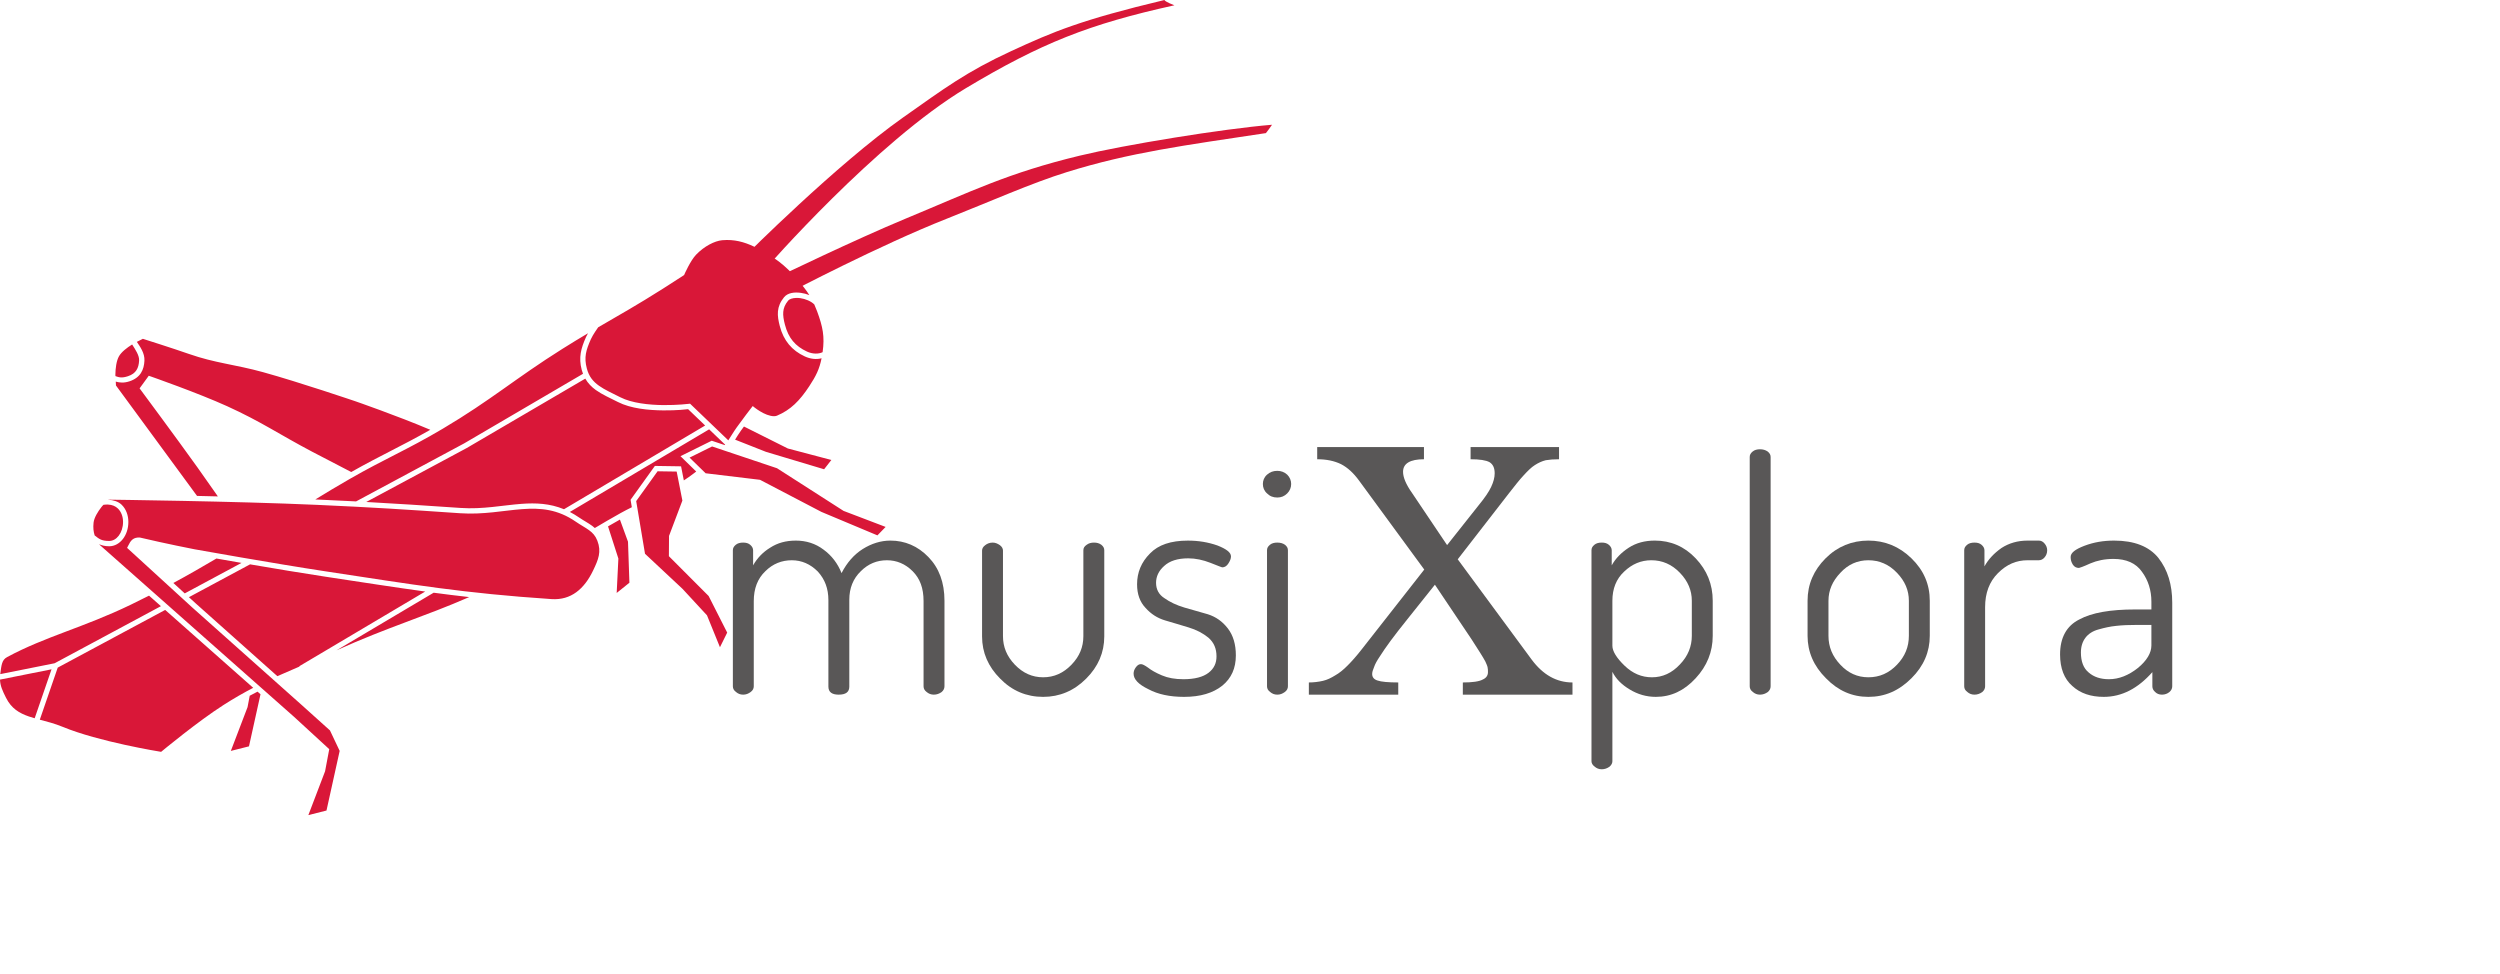<?xml version="1.0" encoding="UTF-8" standalone="no"?>
<svg
   xmlns:dc="http://purl.org/dc/elements/1.1/"
   xmlns:cc="http://creativecommons.org/ns#"
   xmlns:rdf="http://www.w3.org/1999/02/22-rdf-syntax-ns#"
   xmlns:svg="http://www.w3.org/2000/svg"
   xmlns="http://www.w3.org/2000/svg"
   xmlns:xlink="http://www.w3.org/1999/xlink"
   xmlns:sodipodi="http://sodipodi.sourceforge.net/DTD/sodipodi-0.dtd"
   xmlns:inkscape="http://www.inkscape.org/namespaces/inkscape"
   width="528.678pt"
   height="206.01pt"
   viewBox="0 0 528.678 206.01"
   version="1.1"
   id="svg357"
   sodipodi:docname="mXp_und_GrilleTrans.svg"
   inkscape:version="0.92.2 5c3e80d, 2017-08-06"
   inkscape:export-filename="/Users/Jakob/Documents/musixSFTP/dev2/pic/logos/mXp_und_GrilleCool.png"
   inkscape:export-xdpi="96"
   inkscape:export-ydpi="96">
  <sodipodi:namedview
     pagecolor="#ffffff"
     bordercolor="#666666"
     borderopacity="1"
     objecttolerance="10000"
     gridtolerance="10000"
     guidetolerance="10"
     inkscape:pageopacity="0"
     inkscape:pageshadow="2"
     inkscape:window-width="2310"
     inkscape:window-height="1293"
     id="namedview359"
     showgrid="false"
     fit-margin-top="0"
     fit-margin-left="0"
     fit-margin-right="0"
     fit-margin-bottom="0"
     inkscape:zoom="2.7265833"
     inkscape:cx="235.33671"
     inkscape:cy="103.40899"
     inkscape:window-x="87"
     inkscape:window-y="0"
     inkscape:window-maximized="0"
     inkscape:current-layer="layer4"
     inkscape:snap-perpendicular="true"
     inkscape:snap-tangential="true"
     inkscape:pagecheckerboard="true" />
  <defs
     id="defs184">
    <g
       id="g38">
      <symbol
         overflow="visible"
         id="glyph0-0"
         style="overflow:visible">
        <path
           style="stroke:none"
           d="m 4.141,-5.578 c 0.344,0.344 0.75,0.547 1.297,0.547 0.547,0 1.016,-0.266 1.359,-0.75 l 4.156,-7.078 4.141,7.078 c 0.344,0.484 0.812,0.75 1.359,0.75 0.547,0 0.953,-0.203 1.297,-0.547 0.344,-0.344 0.547,-0.75 0.547,-1.219 0,-0.344 -0.141,-0.688 -0.344,-1.016 l -4.969,-8.234 5.031,-8.297 c 0.203,-0.344 0.281,-0.609 0.281,-0.953 0,-0.547 -0.203,-1.016 -0.547,-1.359 C 17.406,-27 17,-27.125 16.453,-27.125 c -0.547,0 -0.953,0.266 -1.297,0.734 l -4.203,7.219 -4.156,-7.219 C 6.453,-26.859 5.984,-27.125 5.438,-27.125 c -0.547,0 -0.953,0.125 -1.297,0.469 -0.328,0.344 -0.531,0.812 -0.531,1.359 0,0.344 0.062,0.609 0.266,0.953 L 8.906,-16.047 3.875,-7.812 c -0.203,0.328 -0.266,0.672 -0.266,1.016 0,0.469 0.203,0.875 0.531,1.219 z m 0,0"
           id="path2"
           inkscape:connector-curvature="0" />
      </symbol>
      <symbol
         overflow="visible"
         id="glyph0-1"
         style="overflow:visible">
        <path
           style="stroke:none"
           d="M 4.969,-0.547 C 5.375,-0.203 5.844,0 6.453,0 c 0.625,0 1.094,-0.203 1.578,-0.547 0.469,-0.344 0.672,-0.75 0.672,-1.219 V -19.781 c 0,-2.656 0.812,-4.766 2.453,-6.328 1.562,-1.562 3.469,-2.312 5.578,-2.312 2.109,0 3.938,0.812 5.5,2.375 1.5,1.641 2.25,3.609 2.25,6.062 v 18.281 c 0,1.156 0.75,1.703 2.172,1.703 1.5,0 2.25,-0.547 2.25,-1.703 V -20.062 c 0,-2.453 0.812,-4.484 2.438,-6.047 1.562,-1.562 3.406,-2.312 5.516,-2.312 2.031,0 3.875,0.75 5.438,2.312 1.562,1.562 2.312,3.594 2.312,6.328 v 18.016 c 0,0.469 0.203,0.875 0.672,1.219 C 45.703,-0.203 46.172,0 46.781,0 c 0.609,0 1.156,-0.203 1.641,-0.547 0.406,-0.344 0.609,-0.75 0.609,-1.219 v -18.094 c 0,-3.875 -1.156,-6.938 -3.406,-9.25 -2.234,-2.312 -4.969,-3.469 -8.016,-3.469 -2.047,0 -4.016,0.625 -5.859,1.781 -1.828,1.156 -3.328,2.844 -4.484,5.094 -0.812,-2.047 -2.109,-3.734 -3.812,-4.969 -1.688,-1.281 -3.672,-1.906 -5.844,-1.906 -2.109,0 -3.875,0.484 -5.438,1.5 -1.562,0.953 -2.781,2.25 -3.609,3.734 v -3.188 c 0,-0.406 -0.203,-0.812 -0.609,-1.156 -0.406,-0.344 -0.875,-0.469 -1.5,-0.469 -0.609,0 -1.156,0.125 -1.562,0.469 -0.406,0.344 -0.609,0.672 -0.609,1.156 v 28.766 c 0,0.469 0.203,0.875 0.688,1.219 z m 0,0"
           id="path5"
           inkscape:connector-curvature="0" />
      </symbol>
      <symbol
         overflow="visible"
         id="glyph0-2"
         style="overflow:visible">
        <path
           style="stroke:none"
           d="m 7.75,-3.406 c 2.516,2.594 5.578,3.875 9.109,3.875 3.469,0 6.531,-1.281 9.109,-3.875 2.516,-2.516 3.812,-5.5 3.812,-8.906 v -18.219 c 0,-0.484 -0.203,-0.812 -0.609,-1.156 -0.469,-0.344 -0.953,-0.469 -1.562,-0.469 -0.609,0 -1.094,0.125 -1.562,0.469 -0.484,0.344 -0.688,0.672 -0.688,1.156 V -12.375 c 0,2.312 -0.812,4.281 -2.516,6.047 -1.703,1.766 -3.672,2.656 -5.984,2.656 -2.312,0 -4.281,-0.891 -5.984,-2.656 C 9.188,-8.094 8.359,-10.062 8.359,-12.375 v -18.094 c 0,-0.406 -0.203,-0.812 -0.672,-1.156 -0.484,-0.328 -0.953,-0.531 -1.5,-0.531 -0.609,0 -1.156,0.203 -1.562,0.531 -0.484,0.344 -0.688,0.75 -0.688,1.156 v 18.156 c 0,3.406 1.297,6.391 3.812,8.906 z m 0,0"
           id="path8"
           inkscape:connector-curvature="0" />
      </symbol>
      <symbol
         overflow="visible"
         id="glyph0-3"
         style="overflow:visible">
        <path
           style="stroke:none"
           d="m 5.375,-1.156 c 2.031,1.094 4.547,1.625 7.547,1.625 3.469,0 6.125,-0.812 8.094,-2.375 1.906,-1.562 2.859,-3.672 2.859,-6.391 0,-2.312 -0.547,-4.219 -1.703,-5.719 C 21.016,-15.5 19.656,-16.453 17.953,-17 16.25,-17.469 14.625,-17.953 12.984,-18.422 c -1.625,-0.484 -3.062,-1.156 -4.219,-1.984 C 7.609,-21.141 7,-22.234 7,-23.656 c 0,-1.297 0.547,-2.531 1.703,-3.547 1.156,-1.078 2.859,-1.625 5.094,-1.625 1.578,0 3.141,0.344 4.703,0.953 1.562,0.609 2.375,0.953 2.516,0.953 0.469,0 0.953,-0.281 1.281,-0.828 0.344,-0.531 0.547,-1.016 0.547,-1.484 0,-0.828 -0.953,-1.562 -2.859,-2.312 -1.969,-0.688 -4,-1.031 -6.25,-1.031 -3.609,0 -6.25,0.891 -8.016,2.719 -1.844,1.844 -2.734,4.016 -2.734,6.531 0,2.109 0.625,3.75 1.781,4.969 1.156,1.297 2.516,2.172 4.141,2.656 1.703,0.469 3.328,1.016 4.969,1.484 1.625,0.484 3.062,1.234 4.219,2.188 1.156,1.016 1.688,2.312 1.688,3.938 0,1.438 -0.531,2.578 -1.688,3.469 -1.156,0.891 -2.938,1.359 -5.312,1.359 -1.766,0 -3.266,-0.266 -4.547,-0.812 C 6.938,-4.625 5.984,-5.172 5.297,-5.719 4.625,-6.188 4.141,-6.453 3.812,-6.453 3.406,-6.453 3.062,-6.25 2.719,-5.781 2.375,-5.297 2.25,-4.891 2.25,-4.422 c 0,1.156 1.016,2.25 3.125,3.266 z m 0,0"
           id="path11"
           inkscape:connector-curvature="0" />
      </symbol>
      <symbol
         overflow="visible"
         id="glyph0-4"
         style="overflow:visible">
        <path
           style="stroke:none"
           d="m 6.453,-41.688 c 0.828,0 1.5,-0.266 2.109,-0.875 0.547,-0.547 0.828,-1.234 0.828,-1.984 0,-0.734 -0.281,-1.422 -0.828,-1.969 -0.609,-0.547 -1.281,-0.812 -2.109,-0.812 -0.875,0 -1.562,0.266 -2.172,0.812 -0.609,0.547 -0.875,1.234 -0.875,1.969 0,0.75 0.266,1.438 0.875,1.984 0.609,0.609 1.297,0.875 2.172,0.875 z M 4.969,-0.547 C 5.375,-0.203 5.844,0 6.453,0 c 0.625,0 1.094,-0.203 1.578,-0.547 0.469,-0.344 0.672,-0.75 0.672,-1.219 V -30.531 c 0,-0.484 -0.203,-0.812 -0.609,-1.156 -0.484,-0.344 -1.016,-0.469 -1.641,-0.469 -0.609,0 -1.156,0.125 -1.562,0.469 -0.406,0.344 -0.609,0.672 -0.609,1.156 v 28.766 c 0,0.469 0.203,0.875 0.688,1.219 z m 0,0"
           id="path14"
           inkscape:connector-curvature="0" />
      </symbol>
      <symbol
         overflow="visible"
         id="glyph0-5"
         style="overflow:visible">
        <path
           style="stroke:none"
           d="m 4.969,15.234 c 0.406,0.344 0.875,0.547 1.484,0.547 0.625,0 1.156,-0.203 1.641,-0.547 0.406,-0.344 0.609,-0.75 0.609,-1.156 v -18.906 c 0.75,1.5 1.969,2.719 3.672,3.734 1.703,1.031 3.531,1.562 5.516,1.562 3.188,0 5.984,-1.281 8.422,-3.938 2.391,-2.578 3.609,-5.578 3.609,-8.969 v -7.422 c 0,-3.469 -1.219,-6.453 -3.609,-8.969 -2.375,-2.516 -5.297,-3.75 -8.625,-3.75 -2.109,0 -3.953,0.484 -5.516,1.5 -1.562,1.016 -2.781,2.25 -3.609,3.734 v -3.188 c 0,-0.406 -0.203,-0.812 -0.609,-1.156 -0.406,-0.344 -0.875,-0.469 -1.5,-0.469 -0.609,0 -1.156,0.125 -1.562,0.469 -0.406,0.344 -0.609,0.672 -0.609,1.156 v 44.609 c 0,0.406 0.203,0.812 0.688,1.156 z m 3.734,-35.094 c 0,-2.516 0.812,-4.625 2.516,-6.188 1.641,-1.562 3.531,-2.375 5.719,-2.375 2.312,0 4.344,0.875 6.047,2.656 C 24.688,-24 25.5,-22.031 25.5,-19.859 v 7.422 c 0,2.234 -0.812,4.281 -2.516,6.047 -1.703,1.828 -3.672,2.719 -5.922,2.719 -2.172,0 -4.078,-0.812 -5.781,-2.453 -1.688,-1.625 -2.578,-3.062 -2.578,-4.219 z m 0,0"
           id="path17"
           inkscape:connector-curvature="0" />
      </symbol>
      <symbol
         overflow="visible"
         id="glyph0-6"
         style="overflow:visible">
        <path
           style="stroke:none"
           d="M 5.516,-0.547 C 5.922,-0.203 6.391,0 7,0 7.609,0 8.156,-0.203 8.641,-0.547 9.047,-0.891 9.25,-1.297 9.25,-1.766 V -50.25 c 0,-0.484 -0.203,-0.812 -0.609,-1.156 C 8.156,-51.75 7.609,-51.891 7,-51.891 c -0.609,0 -1.156,0.141 -1.562,0.484 -0.406,0.344 -0.609,0.672 -0.609,1.156 v 48.484 c 0,0.469 0.203,0.875 0.688,1.219 z m 0,0"
           id="path20"
           inkscape:connector-curvature="0" />
      </symbol>
      <symbol
         overflow="visible"
         id="glyph0-7"
         style="overflow:visible">
        <path
           style="stroke:none"
           d="m 6.875,-3.469 c 2.578,2.656 5.562,3.938 8.969,3.938 3.469,0 6.453,-1.281 9.109,-3.938 2.594,-2.578 3.875,-5.578 3.875,-8.969 v -7.422 c 0,-3.469 -1.281,-6.453 -3.875,-8.969 -2.578,-2.516 -5.641,-3.75 -9.109,-3.75 -3.469,0 -6.531,1.234 -9.047,3.75 -2.516,2.516 -3.812,5.5 -3.812,8.969 v 7.422 c 0,3.391 1.297,6.391 3.891,8.969 z m 0.531,-16.391 c 0,-2.172 0.828,-4.141 2.516,-5.906 1.641,-1.781 3.609,-2.656 5.922,-2.656 2.312,0 4.359,0.875 6.047,2.656 1.703,1.766 2.516,3.734 2.516,5.906 v 7.422 c 0,2.312 -0.812,4.344 -2.516,6.109 -1.688,1.766 -3.672,2.656 -6.047,2.656 -2.312,0 -4.281,-0.891 -5.922,-2.656 C 8.234,-8.094 7.406,-10.125 7.406,-12.438 Z m 0,0"
           id="path23"
           inkscape:connector-curvature="0" />
      </symbol>
      <symbol
         overflow="visible"
         id="glyph0-8"
         style="overflow:visible">
        <path
           style="stroke:none"
           d="M 4.969,-0.547 C 5.375,-0.203 5.844,0 6.453,0 c 0.625,0 1.156,-0.203 1.641,-0.547 0.406,-0.344 0.609,-0.75 0.609,-1.219 V -18.5 c 0,-2.984 0.891,-5.375 2.719,-7.203 1.844,-1.844 3.875,-2.719 6.266,-2.719 h 2.375 c 0.469,0 0.875,-0.203 1.219,-0.609 0.344,-0.406 0.547,-0.891 0.547,-1.5 0,-0.547 -0.203,-1.016 -0.547,-1.422 -0.344,-0.422 -0.75,-0.625 -1.219,-0.625 h -2.375 c -2.109,0 -3.953,0.547 -5.516,1.562 -1.562,1.094 -2.781,2.391 -3.609,3.891 v -3.406 c 0,-0.406 -0.203,-0.812 -0.609,-1.156 -0.406,-0.344 -0.875,-0.469 -1.5,-0.469 -0.609,0 -1.156,0.125 -1.562,0.469 -0.406,0.344 -0.609,0.672 -0.609,1.156 v 28.766 c 0,0.469 0.203,0.875 0.688,1.219 z m 0,0"
           id="path26"
           inkscape:connector-curvature="0" />
      </symbol>
      <symbol
         overflow="visible"
         id="glyph0-9"
         style="overflow:visible">
        <path
           style="stroke:none"
           d="m 4.625,-1.844 c 1.703,1.578 3.938,2.312 6.656,2.312 3.812,0 7.219,-1.766 10.281,-5.234 v 3 c 0,0.469 0.203,0.875 0.609,1.219 C 22.516,-0.203 22.984,0 23.594,0 c 0.609,0 1.156,-0.203 1.562,-0.547 0.406,-0.344 0.609,-0.75 0.609,-1.219 v -17.688 c 0,-3.797 -0.953,-6.938 -2.922,-9.453 -1.969,-2.438 -5.094,-3.672 -9.375,-3.672 -2.25,0 -4.281,0.344 -6.266,1.094 -1.969,0.75 -2.922,1.5 -2.922,2.375 0,0.625 0.141,1.094 0.484,1.641 0.328,0.469 0.75,0.672 1.281,0.672 0.078,0 0.891,-0.266 2.391,-0.953 1.422,-0.609 3.047,-0.953 4.891,-0.953 2.719,0 4.766,0.891 6.047,2.734 1.297,1.766 1.984,3.875 1.984,6.312 v 1.641 h -3.469 c -5.172,0 -9.125,0.672 -11.766,2.109 -2.719,1.359 -4.078,3.875 -4.078,7.406 0,2.922 0.875,5.172 2.578,6.656 z m 2.781,-10.188 c 0.625,-0.828 1.562,-1.438 2.797,-1.766 1.219,-0.344 2.438,-0.625 3.734,-0.75 C 15.156,-14.688 16.656,-14.75 18.5,-14.75 h 2.859 v 4.344 c 0,1.562 -0.953,3.203 -2.859,4.766 -1.969,1.562 -4.016,2.375 -6.125,2.375 -1.766,0 -3.188,-0.469 -4.281,-1.422 C 7,-5.578 6.453,-7 6.453,-8.906 c 0,-1.297 0.344,-2.312 0.953,-3.125 z m 0,0"
           id="path29"
           inkscape:connector-curvature="0" />
      </symbol>
      <symbol
         overflow="visible"
         id="glyph1-0"
         style="overflow:visible">
        <path
           style="stroke:none"
           d="M 8.844,17.688 H 42.562 V -65.953 H 8.844 Z M 16.312,-61.953 H 35.016 V 13.531 H 16.312 Z m 0,0"
           id="path32"
           inkscape:connector-curvature="0" />
      </symbol>
      <symbol
         overflow="visible"
         id="glyph1-1"
         style="overflow:visible">
        <path
           style="stroke:none"
           d="m 31.625,-28.625 10.812,-13.938 c 1.219,-1.562 2.234,-2.859 3.125,-3.812 0.875,-0.953 1.625,-1.703 2.375,-2.172 0.75,-0.484 1.5,-0.828 2.312,-1.031 0.75,-0.125 1.703,-0.203 2.797,-0.203 v -2.578 H 34.344 v 2.578 c 1.906,0 3.266,0.203 4.016,0.625 0.734,0.469 1.078,1.219 1.078,2.375 0,0.875 -0.266,1.828 -0.75,2.859 -0.469,1.016 -1.359,2.312 -2.641,3.875 L 29.375,-31.625 21.969,-42.641 C 20.672,-44.469 20.062,-45.969 20.062,-47.125 c 0,-1.766 1.5,-2.656 4.422,-2.656 v -2.578 H 1.906 v 2.578 c 1.969,0 3.609,0.344 5.031,1.031 1.422,0.734 2.656,1.891 3.812,3.469 l 13.797,18.828 -13.328,17 C 10.203,-8.156 9.25,-7.078 8.359,-6.188 7.484,-5.297 6.594,-4.562 5.719,-4.078 4.828,-3.531 4.016,-3.125 3.125,-2.922 2.25,-2.719 1.219,-2.578 0.141,-2.578 V 0 h 18.906 v -2.578 c -2.109,0 -3.609,-0.141 -4.359,-0.406 -0.75,-0.219 -1.156,-0.688 -1.156,-1.375 0,-0.406 0.141,-0.875 0.406,-1.484 0.203,-0.609 0.609,-1.359 1.219,-2.25 0.547,-0.875 1.297,-1.969 2.25,-3.266 0.953,-1.281 2.109,-2.781 3.531,-4.547 l 5.859,-7.344 7.75,11.547 c 0.75,1.156 1.359,2.109 1.828,2.859 0.484,0.75 0.828,1.359 1.094,1.844 0.203,0.469 0.406,0.875 0.469,1.219 0.078,0.344 0.078,0.688 0.078,1.016 0,0.688 -0.344,1.234 -1.094,1.562 -0.75,0.422 -2.172,0.625 -4.219,0.625 V 0 h 23.188 v -2.578 c -3.391,0 -6.25,-1.641 -8.625,-4.828 z m 0,0"
           id="path35"
           inkscape:connector-curvature="0" />
      </symbol>
    </g>
    <clipPath
       id="clip1">
      <path
         d="m 90,749 h 12 v 25 H 90 Z m 0,0"
         id="path40"
         inkscape:connector-curvature="0" />
    </clipPath>
    <clipPath
       id="clip2">
      <path
         d="m 55.566,683.672 -10.246,30.586 -5.281,75.934 H 317.664 V 595.664 l -198.609,78.492 -44.109,-2.379 z m 0,0"
         id="path43"
         inkscape:connector-curvature="0" />
    </clipPath>
    <clipPath
       id="clip3">
      <path
         d="m 85,743 h 22 v 36 H 85 Z m 0,0"
         id="path46"
         inkscape:connector-curvature="0" />
    </clipPath>
    <clipPath
       id="clip4">
      <path
         d="m 55.566,683.672 -10.246,30.586 -5.281,75.934 H 317.664 V 595.664 l -198.609,78.492 -44.109,-2.379 z m 0,0"
         id="path49"
         inkscape:connector-curvature="0" />
    </clipPath>
    <clipPath
       id="clip5">
      <path
         d="m 169,699 h 15 v 42 h -15 z m 0,0"
         id="path52"
         inkscape:connector-curvature="0" />
    </clipPath>
    <clipPath
       id="clip6">
      <path
         d="m 55.566,683.672 -10.246,30.586 -5.281,75.934 H 317.664 V 595.664 l -198.609,78.492 -44.109,-2.379 z m 0,0"
         id="path55"
         inkscape:connector-curvature="0" />
    </clipPath>
    <clipPath
       id="clip7">
      <path
         d="m 164,694 h 26 v 52 h -26 z m 0,0"
         id="path58"
         inkscape:connector-curvature="0" />
    </clipPath>
    <clipPath
       id="clip8">
      <path
         d="m 55.566,683.672 -10.246,30.586 -5.281,75.934 H 317.664 V 595.664 l -198.609,78.492 -44.109,-2.379 z m 0,0"
         id="path61"
         inkscape:connector-curvature="0" />
    </clipPath>
    <clipPath
       id="clip9">
      <path
         d="m 177,697 h 46 v 17 h -46 z m 0,0"
         id="path64"
         inkscape:connector-curvature="0" />
    </clipPath>
    <clipPath
       id="clip10">
      <path
         d="m 55.566,683.672 -10.246,30.586 -5.281,75.934 H 317.664 V 595.664 l -198.609,78.492 -44.109,-2.379 z m 0,0"
         id="path67"
         inkscape:connector-curvature="0" />
    </clipPath>
    <clipPath
       id="clip11">
      <path
         d="m 172,692 h 56 v 27 h -56 z m 0,0"
         id="path70"
         inkscape:connector-curvature="0" />
    </clipPath>
    <clipPath
       id="clip12">
      <path
         d="m 55.566,683.672 -10.246,30.586 -5.281,75.934 H 317.664 V 595.664 l -198.609,78.492 -44.109,-2.379 z m 0,0"
         id="path73"
         inkscape:connector-curvature="0" />
    </clipPath>
    <clipPath
       id="clip13">
      <path
         d="m 42,685 h 10 v 16 H 42 Z m 0,0"
         id="path76"
         inkscape:connector-curvature="0" />
    </clipPath>
    <clipPath
       id="clip14">
      <path
         d="m 55.566,683.672 -10.246,30.586 -5.281,75.934 H 317.664 V 595.664 l -198.609,78.492 -44.109,-2.379 z m 0,0"
         id="path79"
         inkscape:connector-curvature="0" />
    </clipPath>
    <clipPath
       id="clip15">
      <path
         d="m 40,654 h 11 v 15 H 40 Z m 0,0"
         id="path82"
         inkscape:connector-curvature="0" />
    </clipPath>
    <clipPath
       id="clip16">
      <path
         d="m 55.566,683.672 -10.246,30.586 -5.281,75.934 H 317.664 V 595.664 l -198.609,78.492 -44.109,-2.379 z m 0,0"
         id="path85"
         inkscape:connector-curvature="0" />
    </clipPath>
    <clipPath
       id="clip17">
      <path
         d="m 56,654 h 12 v 15 H 56 Z m 0,0"
         id="path88"
         inkscape:connector-curvature="0" />
    </clipPath>
    <clipPath
       id="clip18">
      <path
         d="m 55.566,683.672 -10.246,30.586 -5.281,75.934 H 317.664 V 595.664 l -198.609,78.492 -44.109,-2.379 z m 0,0"
         id="path91"
         inkscape:connector-curvature="0" />
    </clipPath>
    <clipPath
       id="clip19">
      <path
         d="m 72,649 h 13 v 20 H 72 Z m 0,0"
         id="path94"
         inkscape:connector-curvature="0" />
    </clipPath>
    <clipPath
       id="clip20">
      <path
         d="m 55.566,683.672 -10.246,30.586 -5.281,75.934 H 317.664 V 595.664 l -198.609,78.492 -44.109,-2.379 z m 0,0"
         id="path97"
         inkscape:connector-curvature="0" />
    </clipPath>
    <clipPath
       id="clip21">
      <path
         d="m 90,654 h 12 v 15 H 90 Z m 0,0"
         id="path100"
         inkscape:connector-curvature="0" />
    </clipPath>
    <clipPath
       id="clip22">
      <path
         d="m 55.566,683.672 -10.246,30.586 -5.281,75.934 H 317.664 V 595.664 l -198.609,78.492 -44.109,-2.379 z m 0,0"
         id="path103"
         inkscape:connector-curvature="0" />
    </clipPath>
    <clipPath
       id="clip23">
      <path
         d="m 107,654 h 12 v 15 h -12 z m 0,0"
         id="path106"
         inkscape:connector-curvature="0" />
    </clipPath>
    <clipPath
       id="clip24">
      <path
         d="m 55.566,683.672 -10.246,30.586 -5.281,75.934 H 317.664 V 595.664 l -198.609,78.492 -44.109,-2.379 z m 0,0"
         id="path109"
         inkscape:connector-curvature="0" />
    </clipPath>
    <clipPath
       id="clip25">
      <path
         d="m 69,684 h 80 v 50 H 69 Z m 0,0"
         id="path112"
         inkscape:connector-curvature="0" />
    </clipPath>
    <clipPath
       id="clip26">
      <path
         d="m 55.566,683.672 -10.246,30.586 -5.281,75.934 H 317.664 V 595.664 l -198.609,78.492 -44.109,-2.379 z m 0,0"
         id="path115"
         inkscape:connector-curvature="0" />
    </clipPath>
    <clipPath
       id="clip27">
      <path
         d="m 64,679 h 90 v 60 H 64 Z m 0,0"
         id="path118"
         inkscape:connector-curvature="0" />
    </clipPath>
    <clipPath
       id="clip28">
      <path
         d="m 55.566,683.672 -10.246,30.586 -5.281,75.934 H 317.664 V 595.664 l -198.609,78.492 -44.109,-2.379 z m 0,0"
         id="path121"
         inkscape:connector-curvature="0" />
    </clipPath>
    <clipPath
       id="clip29">
      <path
         d="M 44,664 H 221 V 774 H 44 Z m 0,0"
         id="path124"
         inkscape:connector-curvature="0" />
    </clipPath>
    <clipPath
       id="clip30">
      <path
         d="m 55.566,683.672 -10.246,30.586 -5.281,75.934 H 317.664 V 595.664 l -198.609,78.492 -44.109,-2.379 z m 0,0"
         id="path127"
         inkscape:connector-curvature="0" />
    </clipPath>
    <clipPath
       id="clip31">
      <path
         d="M 40,658 H 226 V 779 H 40 Z m 0,0"
         id="path130"
         inkscape:connector-curvature="0" />
    </clipPath>
    <clipPath
       id="clip32">
      <path
         d="m 55.566,683.672 -10.246,30.586 -5.281,75.934 H 317.664 V 595.664 l -198.609,78.492 -44.109,-2.379 z m 0,0"
         id="path133"
         inkscape:connector-curvature="0" />
    </clipPath>
    <clipPath
       id="clip33">
      <path
         d="m 179,712 h 21 v 41 h -21 z m 0,0"
         id="path136"
         inkscape:connector-curvature="0" />
    </clipPath>
    <clipPath
       id="clip34">
      <path
         d="m 55.566,683.672 -10.246,30.586 -5.281,75.934 H 317.664 V 595.664 l -198.609,78.492 -44.109,-2.379 z m 0,0"
         id="path139"
         inkscape:connector-curvature="0" />
    </clipPath>
    <clipPath
       id="clip35">
      <path
         d="m 174,707 h 32 v 51 h -32 z m 0,0"
         id="path142"
         inkscape:connector-curvature="0" />
    </clipPath>
    <clipPath
       id="clip36">
      <path
         d="m 55.566,683.672 -10.246,30.586 -5.281,75.934 H 317.664 V 595.664 l -198.609,78.492 -44.109,-2.379 z m 0,0"
         id="path145"
         inkscape:connector-curvature="0" />
    </clipPath>
    <clipPath
       id="clip37">
      <path
         d="m 190,707 h 44 v 21 h -44 z m 0,0"
         id="path148"
         inkscape:connector-curvature="0" />
    </clipPath>
    <clipPath
       id="clip38">
      <path
         d="m 55.566,683.672 -10.246,30.586 -5.281,75.934 H 317.664 V 595.664 l -198.609,78.492 -44.109,-2.379 z m 0,0"
         id="path151"
         inkscape:connector-curvature="0" />
    </clipPath>
    <clipPath
       id="clip39">
      <path
         d="m 40,676 h 199 v 96 H 40 Z m 0,0"
         id="path154"
         inkscape:connector-curvature="0" />
    </clipPath>
    <clipPath
       id="clip40">
      <path
         d="m 55.566,683.672 -10.246,30.586 -5.281,75.934 H 317.664 V 595.664 l -198.609,78.492 -44.109,-2.379 z m 0,0"
         id="path157"
         inkscape:connector-curvature="0" />
    </clipPath>
    <clipPath
       id="clip41">
      <path
         d="m 64,718 h 109 v 69.758 H 64 Z m 0,0"
         id="path160"
         inkscape:connector-curvature="0" />
    </clipPath>
    <clipPath
       id="clip42">
      <path
         d="m 55.566,683.672 -10.246,30.586 -5.281,75.934 H 317.664 V 595.664 l -198.609,78.492 -44.109,-2.379 z m 0,0"
         id="path163"
         inkscape:connector-curvature="0" />
    </clipPath>
    <clipPath
       id="clip43">
      <path
         d="M 59,671 H 226 V 787.758 H 59 Z m 0,0"
         id="path166"
         inkscape:connector-curvature="0" />
    </clipPath>
    <clipPath
       id="clip44">
      <path
         d="m 55.566,683.672 -10.246,30.586 -5.281,75.934 H 317.664 V 595.664 l -198.609,78.492 -44.109,-2.379 z m 0,0"
         id="path169"
         inkscape:connector-curvature="0" />
    </clipPath>
    <clipPath
       id="clip45">
      <path
         d="m 205,615 h 87 v 55 h -87 z m 0,0"
         id="path172"
         inkscape:connector-curvature="0" />
    </clipPath>
    <clipPath
       id="clip46">
      <path
         d="m 55.566,683.672 -10.246,30.586 -5.281,75.934 H 317.664 V 595.664 l -198.609,78.492 -44.109,-2.379 z m 0,0"
         id="path175"
         inkscape:connector-curvature="0" />
    </clipPath>
    <clipPath
       id="clip47">
      <path
         d="m 212,640 h 100 v 35 H 212 Z m 0,0"
         id="path178"
         inkscape:connector-curvature="0" />
    </clipPath>
    <clipPath
       id="clip48">
      <path
         d="m 55.566,683.672 -10.246,30.586 -5.281,75.934 H 317.664 V 595.664 l -198.609,78.492 -44.109,-2.379 z m 0,0"
         id="path181"
         inkscape:connector-curvature="0" />
    </clipPath>
  </defs>
  <g
     inkscape:groupmode="layer"
     id="layer14"
     inkscape:label="Layer 3"
     style="display:inline"
     transform="translate(-5.461,33.636)" />
  <g
     inkscape:groupmode="layer"
     id="layer15"
     inkscape:label="Layer 4"
     style="display:inline"
     transform="translate(-5.461,33.636)" />
  <g
     inkscape:groupmode="layer"
     id="layer22"
     inkscape:label="Layer 10"
     transform="translate(-5.461,33.636)" />
  <g
     inkscape:groupmode="layer"
     id="layer16"
     inkscape:label="Layer 5"
     style="display:inline"
     transform="translate(-5.461,33.636)" />
  <g
     inkscape:groupmode="layer"
     id="layer17"
     inkscape:label="Layer 6"
     style="display:inline"
     transform="translate(-5.461,33.636)" />
  <g
     inkscape:groupmode="layer"
     id="layer3"
     inkscape:label="Layer 1"
     transform="translate(-5.461,35.063)"
     style="display:inline">
    <g
       style="clip-rule:nonzero"
       id="g348"
       clip-path="url(#clip45)"
       transform="translate(-40.039,-615.328)">
      <g
         style="clip-rule:nonzero"
         id="g346"
         clip-path="url(#clip46)" />
    </g>
    <g
       style="clip-rule:nonzero"
       id="g354"
       clip-path="url(#clip47)"
       transform="translate(-40.039,-615.328)">
      <g
         style="clip-rule:nonzero"
         id="g352"
         clip-path="url(#clip48)" />
    </g>
  </g>
  <g
     inkscape:groupmode="layer"
     id="layer21"
     inkscape:label="Layer 9"
     style="display:inline"
     transform="translate(-5.461,33.636)" />
  <g
     inkscape:groupmode="layer"
     id="layer20"
     inkscape:label="Layer 8"
     style="display:inline"
     transform="translate(-5.461,33.636)" />
  <g
     inkscape:groupmode="layer"
     id="layer19"
     inkscape:label="Layer 7"
     style="display:inline"
     transform="translate(-5.461,33.636)" />
  <g
     inkscape:groupmode="layer"
     id="layer18"
     inkscape:label="copy"
     style="display:none"
     transform="translate(-5.461,33.636)">
    <path
       transform="translate(0,1.427)"
       style="clip-rule:nonzero;display:inline;fill:none;stroke:#ffffff;stroke-width:1.125;stroke-linecap:butt;stroke-linejoin:miter;stroke-miterlimit:3.864;stroke-dasharray:none;stroke-opacity:1"
       d="m 156.012,92.379 14.016,4.703 14.082,9.027 9.633,3.672 -2.594,2.676 -12.215,-5.121 -12.918,-6.75 -11.59,-1.395 -4.102,-3.996 z M 155.164,88.863 69.047,139.941 M 176.141,66.75 l 0.758,0.809 M 131.496,67.465 c 0,0 -1.113,1.523 -1.598,2.613 -1.051,2.363 -1.539,4.07 -0.879,6.57 0.969,3.688 3.973,4.691 7.367,6.434 5.164,2.645 14.805,1.445 14.805,1.445 l 8.664,8.305 M 13.172,151.094 17.223,139.328 m -12.344,2.504 12.316,-2.461 86.699,-46.547 25.566,-14.969"
       id="path6458"
       inkscape:connector-curvature="0" />
  </g>
  <g
     inkscape:groupmode="layer"
     id="layer4"
     inkscape:label="Layer 2"
     transform="translate(-5.461,35.063)"
     style="display:inline">
    <g
       id="g1012"
       transform="translate(0,-33.636)">
      <path
         inkscape:connector-curvature="0"
         id="path224"
         transform="matrix(0.75,0,0,0.75,3.1964642e-8,-1.427)"
         d="m 212.24,67.666 c -0.443,0.003 -0.893,0.025 -1.352,0.068 -2.096,0.199 -5.046,1.683 -7.342,4.088 -1.603,1.673 -3.279,5.514 -3.279,5.514 l -0.088,0.211 -0.193,0.127 c 0,0 -3.556,2.306 -5.854,3.768 h -0.002 c -7.093,4.504 -12.397,7.472 -18.201,10.854 l 0.006,0.004 c 0,0 -1.475,2.045 -2.053,3.346 -1.382,3.107 -1.968,5.1 -1.133,8.264 l 0.002,0.002 c 0.602,2.29 1.777,3.671 3.41,4.842 1.633,1.171 3.737,2.085 6.027,3.26 h 0.004 c 3.233,1.655 8.093,2.163 12.113,2.203 4.021,0.041 7.188,-0.354 7.188,-0.354 l 0.355,-0.045 10.785,10.338 c 0.773,-1.146 1.345,-2.199 2.367,-3.637 1.536,-2.174 4.055,-5.428 4.055,-5.428 l 0.467,-0.602 0.596,0.475 c 0,0 1.039,0.823 2.379,1.51 1.34,0.686 2.921,1.125 3.855,0.73 3.881,-1.638 6.416,-4.215 9.115,-8.311 v -0.002 c 1.907,-2.892 2.852,-4.81 3.469,-7.873 -1.456,0.395 -3.163,0.206 -4.736,-0.523 -3.618,-1.67 -5.977,-4.43 -7.053,-8.57 -0.375,-1.451 -0.634,-2.789 -0.514,-4.135 0.121,-1.346 0.648,-2.672 1.723,-3.984 1.04,-1.271 2.915,-1.484 4.758,-1.23 0.801,0.11 1.609,0.324 2.371,0.631 -0.885,-1.415 -1.934,-2.727 -3.34,-4.385 -3.599,-4.245 -6.672,-6.373 -11.199,-8.758 -2.837,-1.492 -5.603,-2.418 -8.707,-2.396 z M 231.789,84 c -1.065,0.032 -1.926,0.33 -2.271,0.752 -0.92,1.125 -1.291,2.107 -1.387,3.17 -0.095,1.063 0.111,2.234 0.471,3.627 0.987,3.797 2.94,6.068 6.229,7.586 1.572,0.728 3.285,0.712 4.395,0.164 0.626,-4.388 0.057,-7.149 -1.543,-11.498 -0.265,-0.722 -0.531,-1.359 -0.803,-1.965 -0.89,-0.889 -2.466,-1.567 -3.967,-1.773 -0.389,-0.054 -0.768,-0.073 -1.123,-0.062 z m -58.719,9.965 c -2.245,1.331 -4.613,2.766 -7.24,4.418 -13.339,8.391 -20.076,14.429 -33.723,22.51 -10.027,5.939 -16.165,8.395 -26.203,14.146 -3.801,2.176 -6.786,3.99 -9.719,5.789 0.145,0.006 0.313,0.011 0.457,0.018 4.061,0.182 7.655,0.357 11.039,0.533 l 30.477,-16.363 33.506,-19.619 c -0.135,-0.352 -0.259,-0.715 -0.361,-1.104 -0.925,-3.503 -0.21,-6.063 1.211,-9.258 0.154,-0.347 0.354,-0.711 0.557,-1.07 z M 47.564,95.531 c -0.117,0.049 -0.946,0.481 -1.697,0.861 0.925,1.381 2.247,3.173 2.139,5.313 v 0.002 c -0.059,1.238 -0.321,2.436 -0.984,3.467 -0.664,1.031 -1.733,1.853 -3.223,2.338 -1.626,0.53 -2.785,0.388 -3.879,0.086 0.03,0.324 0.052,1.043 0.059,1.092 l 22.859,31.139 c 1.905,0.041 3.89,0.092 5.875,0.139 -1.861,-2.668 -3.766,-5.392 -5.656,-8.037 -6.174,-8.634 -16.09,-21.984 -16.09,-21.984 l -0.328,-0.443 2.588,-3.557 0.525,0.182 c 0,0 13.316,4.653 21.578,8.406 9.674,4.397 14.615,7.905 23.936,12.814 3.367,1.773 7.223,3.768 11.047,5.742 8.471,-4.783 14.263,-7.329 22.291,-11.906 -9.348,-3.964 -21.112,-8.041 -21.117,-8.043 0,0 -15.803,-5.375 -26.041,-8.207 -8.049,-2.222 -13.412,-2.515 -21.006,-5.176 -4.19,-1.472 -12.503,-4.109 -12.875,-4.227 z m -3.023,1.598 c -1.467,0.91 -3.02,2.108 -3.713,3.324 -0.734,1.286 -0.997,3.421 -1.014,5.205 -0.002,0.219 0.018,0.186 0.021,0.393 1.056,0.39 1.857,0.57 3.5,0.035 1.229,-0.4 1.951,-0.988 2.424,-1.723 0.473,-0.734 0.695,-1.657 0.746,-2.73 v -0.004 c 0.072,-1.4 -1.038,-3.044 -1.965,-4.5 z m 127.771,9.629 -33.42,19.564 -28.344,15.217 c 8.504,0.464 16.056,0.96 26.586,1.68 6.316,0.432 11.848,-0.754 17.23,-1.154 3.998,-0.297 7.936,-0.129 11.941,1.52 l 39.801,-23.607 -4.805,-4.607 c -0.312,0.037 -3.093,0.385 -7.008,0.346 -4.127,-0.042 -9.135,-0.499 -12.787,-2.369 h -0.002 c -2.235,-1.147 -4.395,-2.065 -6.219,-3.373 -1.18,-0.846 -2.206,-1.882 -2.975,-3.215 z m 44.738,13.504 c -0.281,0.383 -0.567,0.756 -0.824,1.121 v 0.002 c -0.684,0.963 -1.169,1.769 -1.678,2.58 l 8.701,3.434 16.396,4.916 2.047,-2.617 -12.266,-3.24 z m -9.818,0.793 -39.279,23.295 c 0.844,0.435 1.692,0.933 2.545,1.52 1.325,0.912 2.609,1.558 3.773,2.414 0.25,0.184 0.489,0.386 0.725,0.596 2.212,-1.321 4.537,-2.684 7.166,-4.15 v -0.002 c 1.149,-0.641 2.221,-1.189 3.268,-1.711 l -0.352,-2.094 6.854,-9.551 6.777,0.105 0.609,0.01 0.779,3.971 c 0.935,-0.613 1.882,-1.263 2.877,-2.033 0.225,-0.174 0.414,-0.319 0.613,-0.473 l -4.438,-4.324 8.531,-4.225 0.279,-0.137 3.688,1.238 c 0.03,-0.041 0.06,-0.083 0.094,-0.127 z m 0.838,4.83 -6.357,3.148 4.529,4.412 15.338,1.844 17.318,9.049 15.783,6.617 2.311,-2.383 -11.852,-4.516 -18.764,-12.029 z m -15.377,6.998 -6.031,8.408 2.488,14.852 10.584,9.898 6.893,7.459 3.654,8.994 2.041,-4.123 -5.234,-10.324 -11.205,-11.223 0.039,-5.719 3.766,-9.961 -1.609,-8.18 z m -154.922,8 c -0.002,0.002 -0.019,0.022 -0.021,0.023 1.511,0.094 2.866,0.489 3.795,1.377 1.295,1.237 1.93,3.028 1.93,4.885 0.003,1.842 -0.559,3.521 -1.512,4.773 -0.953,1.252 -2.335,2.086 -3.885,2.086 h -0.002 c -1.222,-0.003 -2.049,-0.245 -2.795,-0.555 0.03,0.042 0.031,0.079 0.062,0.121 l 54.852,48.527 9.922,9.115 -1.174,6.232 -4.717,12.363 5.115,-1.293 3.715,-16.812 -2.734,-5.77 -7.9,-7.109 -30.914,-27.549 -18.389,-16.818 0.25,-0.504 c 0.391,-0.79 0.715,-1.399 1.258,-1.848 0.542,-0.449 1.266,-0.609 2.066,-0.564 l 0.066,0.006 0.066,0.016 c 7.077,1.682 15.244,3.277 15.244,3.277 h -0.01 c 0,0 22.651,4.061 37.172,6.256 24.719,3.746 38.684,6.143 63.566,7.803 5.514,0.369 9.233,-2.892 11.691,-8.006 h 0.002 c 1.535,-3.183 2.417,-5.361 1.229,-8.439 -0.545,-1.416 -1.314,-2.229 -2.338,-2.982 -1.024,-0.753 -2.314,-1.412 -3.734,-2.391 -5.155,-3.548 -9.936,-3.934 -15.172,-3.545 -5.236,0.389 -10.886,1.603 -17.445,1.154 -15.775,-1.078 -24.664,-1.659 -40.455,-2.367 -22.85,-1.027 -58.242,-1.456 -58.805,-1.463 z m -0.037,1.383 c -0.395,-0.017 -0.822,0.006 -1.279,0.07 -0.254,0.286 -0.265,0.245 -0.543,0.598 -1.047,1.327 -2.095,3.059 -2.246,4.418 -0.158,1.433 -0.033,2.556 0.311,3.625 1.27,0.976 1.85,1.545 4.104,1.551 1.017,-8.9e-4 1.958,-0.534 2.688,-1.492 0.73,-0.959 1.209,-2.334 1.207,-3.867 0,-1.513 -0.521,-2.897 -1.467,-3.801 -0.674,-0.644 -1.587,-1.049 -2.773,-1.102 z m 144.342,4.238 c -1.158,0.651 -2.286,1.291 -3.354,1.912 l 2.918,9.076 -0.477,9.697 3.588,-2.881 -0.398,-11.566 z M 68.305,157.48 c -3.974,2.341 -7.902,4.611 -12.143,6.896 l 3.211,2.936 16.006,-8.594 c -3.947,-0.68 -4.634,-0.807 -7.074,-1.238 z m 9.484,1.646 -17.242,9.258 1.967,1.799 22.971,20.471 c 2.042,-0.916 4.096,-1.801 6.25,-2.717 l -0.055,-0.092 35.494,-21.051 c -8.554,-1.177 -17.327,-2.549 -28.166,-4.191 -6.425,-0.971 -14.285,-2.289 -21.219,-3.477 z m 51.771,7.996 -27.398,16.25 c 14.499,-6.566 24.777,-9.484 37.41,-15.016 -3.387,-0.383 -6.711,-0.793 -10.012,-1.234 z m -80.256,0.826 c -1.644,0.831 -3.325,1.673 -5.141,2.551 -13.38,6.467 -24.014,8.931 -34.859,14.766 -0.811,0.438 -1.166,0.977 -1.422,1.752 -0.256,0.775 -0.35,1.779 -0.51,2.906 -0.008,0.054 -0.009,0.101 -0.016,0.154 l 15.314,-3.061 29.986,-16.1 z m 4.551,4.027 -30.295,16.266 -5.055,14.684 c 2.018,0.537 4.189,1.084 6.426,2.008 10.179,4.207 27.239,6.971 27.779,7.059 0.457,-0.379 10.351,-8.578 17.572,-13.195 3.018,-1.929 5.757,-3.486 8.395,-4.861 z M 21.812,188.719 7.281,191.621 c 0.066,1.759 0.698,3.132 1.695,5.123 1.52,3.025 3.707,4.322 6.467,5.281 0.515,0.179 1.067,0.334 1.617,0.492 z m 58.084,6.297 c -0.73,0.375 -1.459,0.748 -2.207,1.156 l -0.602,3.197 -4.719,12.361 5.117,-1.291 3.246,-14.686 z"
         style="clip-rule:nonzero;display:inline;fill:#d91738;fill-opacity:1;fill-rule:nonzero;stroke:none;stroke-width:1.333" />
      <g
         transform="translate(-40.039,-615.328)"
         style="display:inline;fill:#595757;fill-opacity:1"
         id="g194">
        <use
           style="fill:#595757;fill-opacity:1"
           xlink:href="#glyph0-1"
           x="196.197"
           y="760.8"
           id="use186"
           width="100%"
           height="100%" />
        <use
           style="fill:#595757;fill-opacity:1"
           xlink:href="#glyph0-2"
           x="249.242"
           y="760.8"
           id="use188"
           width="100%"
           height="100%" />
        <use
           style="fill:#595757;fill-opacity:1"
           xlink:href="#glyph0-3"
           x="282.973"
           y="760.8"
           id="use190"
           width="100%"
           height="100%" />
        <use
           style="fill:#595757;fill-opacity:1"
           xlink:href="#glyph0-4"
           x="309.155"
           y="760.8"
           id="use192"
           width="100%"
           height="100%" />
      </g>
      <g
         transform="translate(-40.039,-615.328)"
         style="display:inline;fill:#595757;fill-opacity:1"
         id="g198">
        <use
           style="fill:#595757;fill-opacity:1"
           xlink:href="#glyph1-1"
           x="322.143"
           y="760.8"
           id="use196"
           width="100%"
           height="100%" />
      </g>
      <g
         transform="translate(-40.039,-615.328)"
         style="display:inline;fill:#595757;fill-opacity:1"
         id="g210">
        <use
           style="fill:#595757;fill-opacity:1"
           xlink:href="#glyph0-5"
           x="377.771"
           y="760.8"
           id="use200"
           width="100%"
           height="100%" />
        <use
           style="fill:#595757;fill-opacity:1"
           xlink:href="#glyph0-6"
           x="410.686"
           y="760.8"
           id="use202"
           width="100%"
           height="100%" />
        <use
           style="fill:#595757;fill-opacity:1"
           xlink:href="#glyph0-7"
           x="424.763"
           y="760.8"
           id="use204"
           width="100%"
           height="100%" />
        <use
           style="fill:#595757;fill-opacity:1"
           xlink:href="#glyph0-8"
           x="456.59"
           y="760.8"
           id="use206"
           width="100%"
           height="100%" />
        <use
           style="fill:#595757;fill-opacity:1"
           xlink:href="#glyph0-9"
           x="479.1"
           y="760.8"
           id="use208"
           width="100%"
           height="100%" />
      </g>
      <path
         style="clip-rule:nonzero;fill:#d91738;fill-opacity:1;fill-rule:nonzero;stroke:none;stroke-width:0.93;stroke-linejoin:round;stroke-miterlimit:4;stroke-dasharray:none;stroke-opacity:1;paint-order:normal"
         d="m 163.171,52.577 c 0,0 19.181,-19.222 33.283,-29.174 8.552,-6.027 13.359,-9.652 22.859,-14.029 8.897,-4.106 14.718,-6.577 32.409,-10.802 0.017,0.337 2.09,1.121 2.09,1.121 C 235.752,3.676 225.616,7.704 209.748,17.204 190.702,28.605 167.461,55.286 167.461,55.286 l -4.29,-2.71"
         id="path344"
         inkscape:connector-curvature="0" />
      <path
         style="clip-rule:nonzero;fill:#d91738;fill-opacity:1;fill-rule:nonzero;stroke:none;stroke-width:0.93;stroke-miterlimit:4;stroke-dasharray:none;stroke-opacity:1"
         d="m 169.844,57.199 c 0,0 16.373,-7.928 27.109,-12.382 14.111,-5.854 21.677,-9.66 36.839,-13.326 9.324,-2.258 30.266,-5.686 40.665,-6.536 -0.944,1.404 -1.523,1.999 -1.264,1.761 -17.255,2.607 -28.685,4.077 -42.086,8.24 -7.505,2.328 -16.328,6.269 -25.425,9.866 -14.279,5.637 -33.045,15.506 -33.045,15.506 l -2.792,-3.128"
         id="path350"
         inkscape:connector-curvature="0" />
    </g>
  </g>
</svg>
